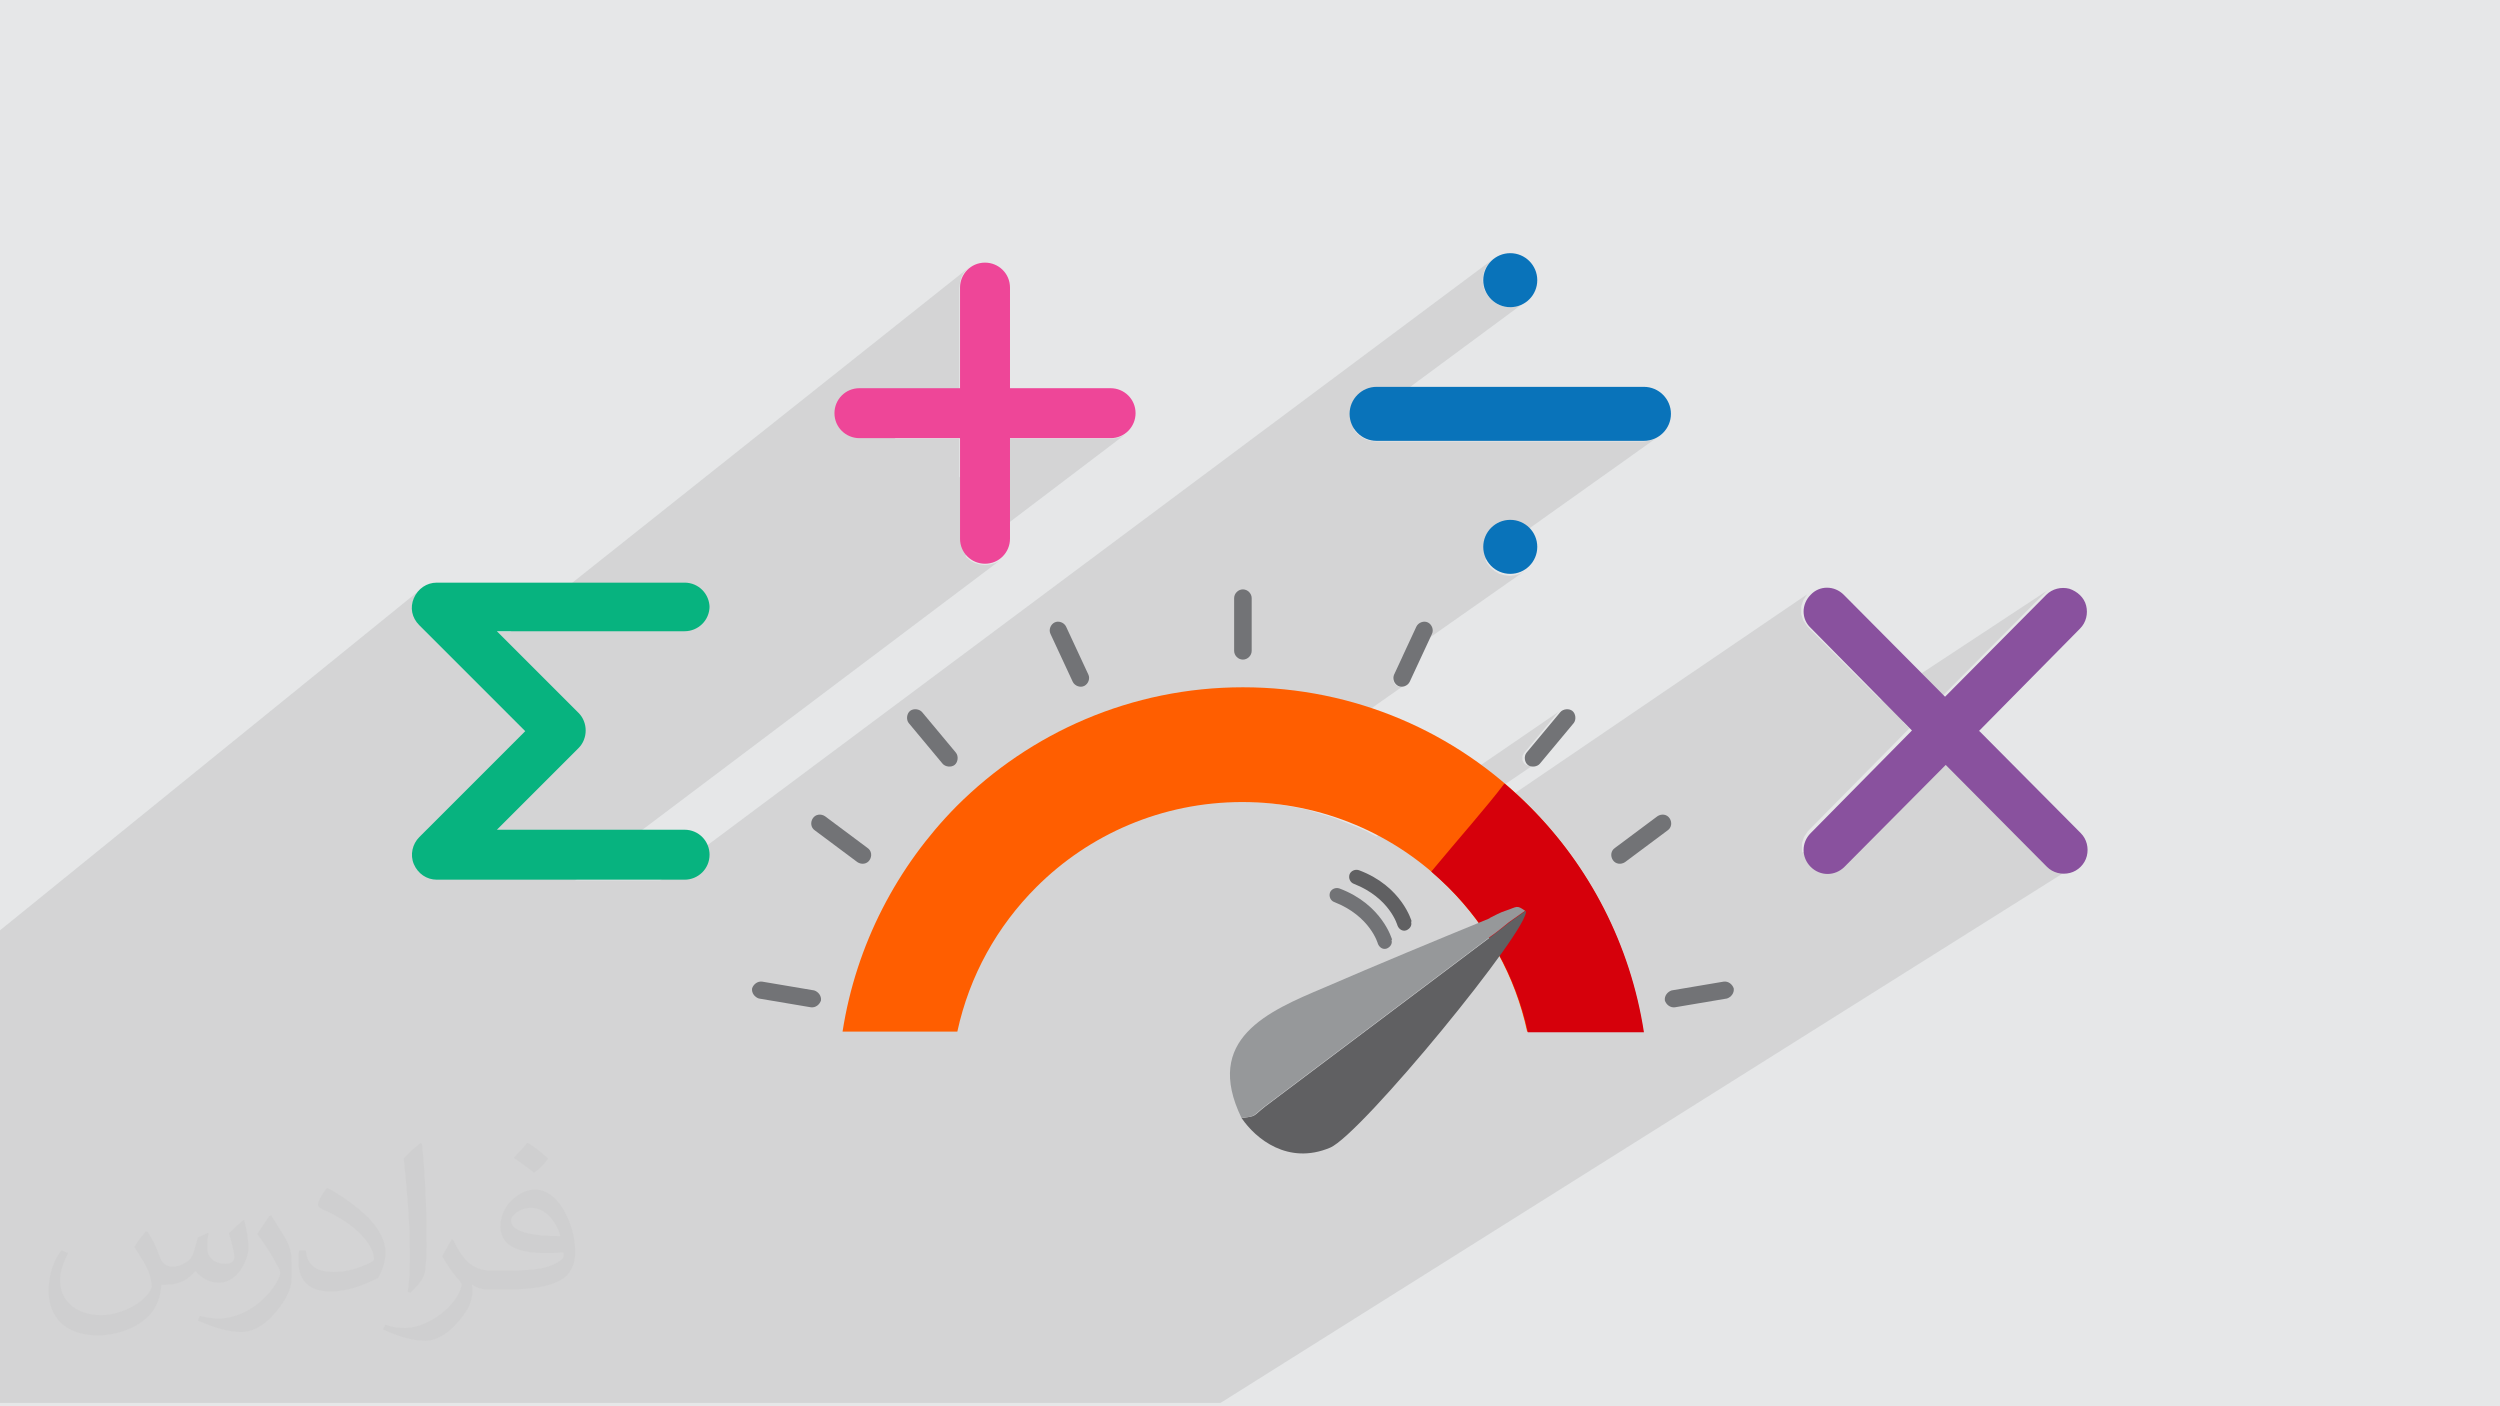 <?xml version="1.0" encoding="UTF-8"?>
<!DOCTYPE svg PUBLIC "-//W3C//DTD SVG 1.1//EN" "http://www.w3.org/Graphics/SVG/1.1/DTD/svg11.dtd">
<!-- Creator: CorelDRAW 2017 -->
<svg xmlns="http://www.w3.org/2000/svg" xml:space="preserve" width="3.703in" height="2.083in" version="1.1" style="shape-rendering:geometricPrecision; text-rendering:geometricPrecision; image-rendering:optimizeQuality; fill-rule:evenodd; clip-rule:evenodd"
viewBox="0 0 3703 2083"
 xmlns:xlink="http://www.w3.org/1999/xlink">
 <defs>
  <style type="text/css">
   <![CDATA[
    .fil7 {fill:#96989A}
    .fil5 {fill:#727376}
    .fil6 {fill:#606062}
    .fil10 {fill:#EE4698}
    .fil11 {fill:#89519E}
    .fil13 {fill:#07B37F}
    .fil12 {fill:#0973BA}
    .fil0 {fill:#E6E7E8}
    .fil9 {fill:#727376;fill-rule:nonzero}
    .fil8 {fill:#606062;fill-rule:nonzero}
    .fil4 {fill:#D6000B;fill-rule:nonzero}
    .fil3 {fill:#FF5E00;fill-rule:nonzero}
    .fil2 {fill:#373435;fill-opacity:0.031}
    .fil1 {fill:#373435;fill-opacity:0.102}
   ]]>
  </style>
 </defs>
 <g id="Layer_x0020_1">
  <polygon class="fil0" points="0,0 3704,0 3704,2083 0,2083 "/>
  <path class="fil1" d="M0 1383l0 -5 623 -505 -4 4 -3 4 -2 5 -2 5 -1 5 0 5 1 5 1 5 2 5 3 5 4 4 57 57 58 -46 19 0 682 -542 -6 5 -5 6 -3 6 -2 7 -1 8 0 149 -96 75 96 0 0 57 75 -57 149 0 8 -1 7 -2 6 -3 -236 179 2 3 6 5 6 3 7 2 8 1 8 -1 7 -2 6 -3 -628 473 126 0 1236 -922 -6 5 -5 6 -4 7 -2 7 -1 8 1 8 2 7 4 7 5 6 6 5 7 4 7 2 8 1 8 -1 7 -2 7 -4 -253 187 0 1 5 6 6 5 7 4 7 2 8 1 396 0 8 -1 7 -2 7 -4 -256 182 3 6 5 6 6 5 7 4 7 2 8 1 8 -1 7 -2 7 -4 -181 127 -13 28 -1 2 0 2 0 2 1 2 1 2 1 2 2 2 2 1 2 1 2 0 2 0 2 -1 2 -1 -247 173 4 0 11 0 11 0 11 1 11 1 11 1 11 2 11 2 11 2 10 2 10 3 10 3 10 3 10 3 10 4 10 4 10 4 10 4 9 4 9 5 6 3 270 -185 -2 2 -50 60 -1 2 -1 2 0 2 0 2 0 2 1 2 1 2 2 2 2 1 2 1 2 0 2 0 2 0 2 -1 2 -1 -62 42 -1 2 -3 4 -3 4 -3 4 -3 4 -3 4 -3 4 -3 4 -3 4 -3 4 -3 4 -3 4 -1 1 507 -345 -3 2 -3 2 -2 3 -2 3 -2 3 -1 3 -1 3 -1 3 0 3 0 3 0 3 0 3 1 3 1 3 1 3 2 3 2 3 2 3 109 109 249 -164 -4 3 -3 3 -150 151 -60 39 10 10 -150 152 -2 3 -2 3 -2 3 -1 3 -1 3 -1 3 0 3 0 3 0 3 0 3 1 2 209 -136 150 151 3 3 4 3 4 2 4 1 4 1 5 0 5 0 5 -1 4 -1 4 -2 -1263 794 -3 0 -44 0 -153 0 -44 0 -39 0 -13 0 -21 0 -46 0 -30 0 -11 0 -26 0 -1 0 -1 0 -73 0 -23 0 -69 0 -1 0 -10 0 -3 0 -8 0 -4 0 -20 0 -10 0 -4 0 -1 0 -13 0 -97 0 -1 0 -10 0 -1 0 -11 0 -5 0 -6 0 -6 0 -27 0 -20 0 -43 0 -1 0 -29 0 -5 0 -4 0 -5 0 -1 0 -13 0 -3 0 -7 0 -3 0 -31 0 -187 0 -59 0 -4 0 -10 0 -50 0 -38 0 0 0 -21 0 -10 0 -11 0 -37 0 -5 0 -74 0 -4 0 -45 0 -6 0 -58 0 -11 0 -6 0 -2 0 -30 0 0 0 -27 0 -27 0 -48 0 -16 0 -1 0 -13 0 -11 0 0 -4 0 -4 0 -9 0 -8 0 -2 0 -23 0 -87 0 -8 0 -31 0 -8 0 -18 0 -79 0 -2 0 -44 0 -6 0 -16 0 -9 0 -1 0 -33 0 -7 0 -37 0 -59 0 -16 0 -18 0 -16 0 -14 0 -96 0 -44zm2330 -330l0 0z"/>
  <path class="fil2" d="M219 1825c7,11 12,21 16,32 3,7 5,19 21,19 5,0 11,-1 17,-5 7,-3 12,-9 14,-17l6 -21 15 -7 1 1c-2,8 -2,15 -2,21 0,18 15,24 27,24 7,0 13,-3 13,-10 0,-8 -4,-22 -8,-35 7,-7 14,-14 22,-20l1 1c4,15 6,30 6,40 0,10 -4,20 -8,27 -7,14 -20,25 -36,25 -12,0 -25,-6 -34,-17l-1 0c-9,11 -22,20 -43,20l-7 0c-1,14 -4,24 -9,33 -13,25 -50,42 -85,42 -49,0 -73,-28 -73,-66 0,-23 7,-45 19,-60l10 4c-7,14 -12,27 -12,40 0,35 29,52 61,52 30,0 68,-20 75,-42 -2,-25 -12,-36 -26,-59 4,-7 10,-15 17,-23l1 0 0 0zm563 -132c10,6 20,14 30,23 -6,8 -12,15 -21,21 -10,-8 -20,-15 -30,-22 7,-8 14,-15 20,-22zm5 96c-17,0 -30,11 -30,19 0,17 33,23 73,23 -5,-20 -22,-42 -43,-42zm-37 93c22,0 41,-1 55,-4 16,-4 30,-12 30,-18 0,-2 0,-3 -1,-5 -9,1 -19,1 -29,1 -29,0 -52,-7 -60,-23 -2,-4 -4,-10 -4,-15 0,-16 7,-32 19,-42 10,-9 21,-14 33,-14 20,0 37,17 48,42 6,14 11,30 11,51 0,14 -4,25 -12,34 -16,15 -45,21 -90,21l-20 0 0 0 -5 0c-11,0 -19,-2 -25,-7l-1 0c0,2 1,5 1,7 0,10 -3,23 -10,33 -20,30 -42,43 -60,43 -19,0 -42,-7 -63,-17l4 -7c7,3 16,5 29,5 34,0 78,-33 84,-64 -1,-3 -3,-6 -7,-10 -10,-12 -16,-22 -22,-32 5,-10 10,-18 14,-25l2 0c14,29 28,46 57,46l4 0 0 0 21 0 0 0zm-146 31c2,-14 3,-29 3,-43l0 -21c0,-39 -5,-96 -9,-133 7,-8 17,-17 25,-23l2 1c5,47 7,101 7,151 0,13 -1,26 -2,35 -1,12 -8,21 -22,35l-3 -1 0 0zm-151 -62c1,18 10,33 41,33 20,0 36,-5 55,-14 3,-2 5,-3 5,-5 0,-12 -9,-27 -24,-41 -14,-13 -34,-25 -51,-32 -6,-3 -8,-5 -8,-8 0,-5 7,-17 13,-24l2 0c20,11 43,27 60,44 15,16 25,33 25,51 0,13 -4,26 -11,38 -22,11 -46,20 -70,20 -29,0 -48,-13 -48,-45 0,-3 0,-9 1,-16l10 0 0 0zm-52 -52l18 29c7,11 13,22 13,41l0 24c0,19 -12,39 -32,60 -15,14 -29,20 -42,20 -19,0 -40,-6 -65,-17l3 -7c8,2 17,4 28,4 35,0 72,-26 88,-58 2,-4 3,-7 3,-9 0,-4 -2,-8 -4,-11 -9,-17 -19,-33 -30,-47 6,-9 12,-18 18,-27l2 0 0 0z"/>
  <path class="fil3" d="M1248 1528c20,-129 81,-245 169,-334 109,-109 259,-176 424,-176 166,0 316,67 424,176 88,88 149,204 169,334l-172 0c-18,-83 -59,-156 -117,-214 -78,-78 -186,-126 -305,-126 -119,0 -227,48 -305,126 -58,58 -99,131 -117,214l-172 0z"/>
  <path class="fil4" d="M2229 1161c13,11 25,22 37,34 88,88 149,204 169,334l-172 0c-18,-83 -59,-156 -117,-214 -7,-7 -18,-17 -26,-24 39,-47 84,-98 108,-130z"/>
  <path class="fil5" d="M1828 964l0 -78c0,-7 6,-13 13,-13l0 0c7,0 13,6 13,13l0 78c0,7 -6,13 -13,13l0 0c-7,0 -13,-6 -13,-13z"/>
  <path class="fil5" d="M2476 1467l77 -13c7,-1 13,4 15,10l0 0c1,7 -4,13 -10,15l-77 13c-7,1 -13,-4 -15,-10l0 0c-1,-7 4,-13 10,-15z"/>
  <path class="fil5" d="M1206 1467l-77 -13c-7,-1 -13,4 -15,10l0 0c-1,7 4,13 10,15l77 13c7,1 13,-4 15,-10l0 0c1,-7 -4,-13 -10,-15z"/>
  <path class="fil5" d="M2261 1115l50 -60c4,-5 13,-6 18,-2l0 0c5,4 6,13 2,18l-50 60c-4,5 -13,6 -18,2l0 0c-5,-4 -6,-13 -2,-18z"/>
  <path class="fil5" d="M2392 1256l63 -47c6,-4 14,-3 18,3l0 0c4,6 3,14 -3,18l-63 47c-6,4 -14,3 -18,-3l0 0c-4,-6 -3,-14 3,-18z"/>
  <path class="fil5" d="M2065 999l33 -71c3,-6 11,-9 17,-6l0 0c6,3 9,11 6,17l-33 71c-3,6 -11,9 -17,6l0 0c-6,-3 -9,-11 -6,-17z"/>
  <path class="fil5" d="M1416 1115l-50 -60c-4,-5 -13,-6 -18,-2l0 0c-5,4 -6,13 -2,18l50 60c4,5 13,6 18,2l0 0c5,-4 6,-13 2,-18z"/>
  <path class="fil5" d="M1285 1256l-63 -47c-6,-4 -14,-3 -18,3l0 0c-4,6 -3,14 3,18l63 47c6,4 14,3 18,-3l0 0c4,-6 3,-14 -3,-18z"/>
  <path class="fil5" d="M1612 999l-33 -71c-3,-6 -11,-9 -17,-6l0 0c-6,3 -9,11 -6,17l33 71c3,6 11,9 17,6l0 0c6,-3 9,-11 6,-17z"/>
  <path class="fil6" d="M1839 1656c21,31 69,70 131,44 46,-19 299,-328 290,-351l-24 17c-10,8 -18,14 -27,21l-335 252c-19,15 -12,14 -34,17z"/>
  <path class="fil7" d="M2207 1360c-83,34 -165,68 -246,103 -83,35 -179,76 -122,193 22,-3 15,-2 34,-17l335 -252c10,-7 17,-13 27,-21l24 -17c-13,-9 -11,-6 -29,0 -7,2 -18,8 -24,11z"/>
  <path class="fil8" d="M2090 1365c2,6 -2,11 -7,13 -6,2 -11,-2 -13,-7 0,0 -11,-41 -65,-62 -5,-2 -8,-8 -6,-14 2,-5 8,-8 14,-6 64,24 78,76 78,76z"/>
  <path class="fil9" d="M2061 1392c2,6 -2,11 -7,13 -6,2 -11,-2 -13,-7 0,0 -11,-41 -65,-62 -5,-2 -8,-8 -6,-14 2,-5 8,-8 14,-6 64,24 78,76 78,76z"/>
  <path id="Shape" class="fil10" d="M1645 575l-149 0 0 -149c0,-21 -17,-37 -37,-37 -21,0 -37,17 -37,37l0 149 -149 0c-21,0 -37,17 -37,37 0,21 17,37 37,37l149 0 0 149c0,21 17,37 37,37 21,0 37,-17 37,-37l0 -149 149 0c21,0 37,-17 37,-37 0,-21 -17,-37 -37,-37z"/>
  <path id="Shape_0" class="fil11" d="M2931 1083l150 -152c9,-9 12,-22 9,-34 -3,-12 -13,-21 -25,-25 -12,-3 -25,0 -34,9l-150 151 -150 -151c-14,-14 -36,-14 -49,0 -14,14 -14,36 0,49l150 152 -150 152c-14,14 -14,36 0,50 14,14 36,14 50,0l150 -151 150 151c9,9 22,12 34,9 12,-3 22,-13 25,-25 3,-12 0,-25 -9,-34l-150 -151z"/>
  <g id="_1982010972800">
   <path id="Shape_1" class="fil12" d="M2435 573l-396 0c-22,0 -40,18 -40,40 0,22 18,40 40,40l396 0c22,0 40,-18 40,-40 0,-22 -18,-40 -40,-40z"/>
   <circle id="Oval" class="fil12" cx="2237" cy="415" r="40"/>
   <circle id="Oval_2" class="fil12" cx="2237" cy="810" r="40"/>
  </g>
  <path id="Shape_3" class="fil13" d="M1051 900c0,-20 -16,-37 -37,-37l-367 0c-15,0 -28,9 -34,23 -6,14 -3,29 8,40l157 157 -157 157c-10,10 -14,26 -8,40 6,14 19,23 34,23l367 0c20,0 37,-16 37,-37 0,-20 -16,-37 -37,-37l-278 0 121 -121c14,-14 14,-38 0,-52l-121 -121 278 0c20,0 37,-16 37,-37z"/>
 </g>
</svg>
